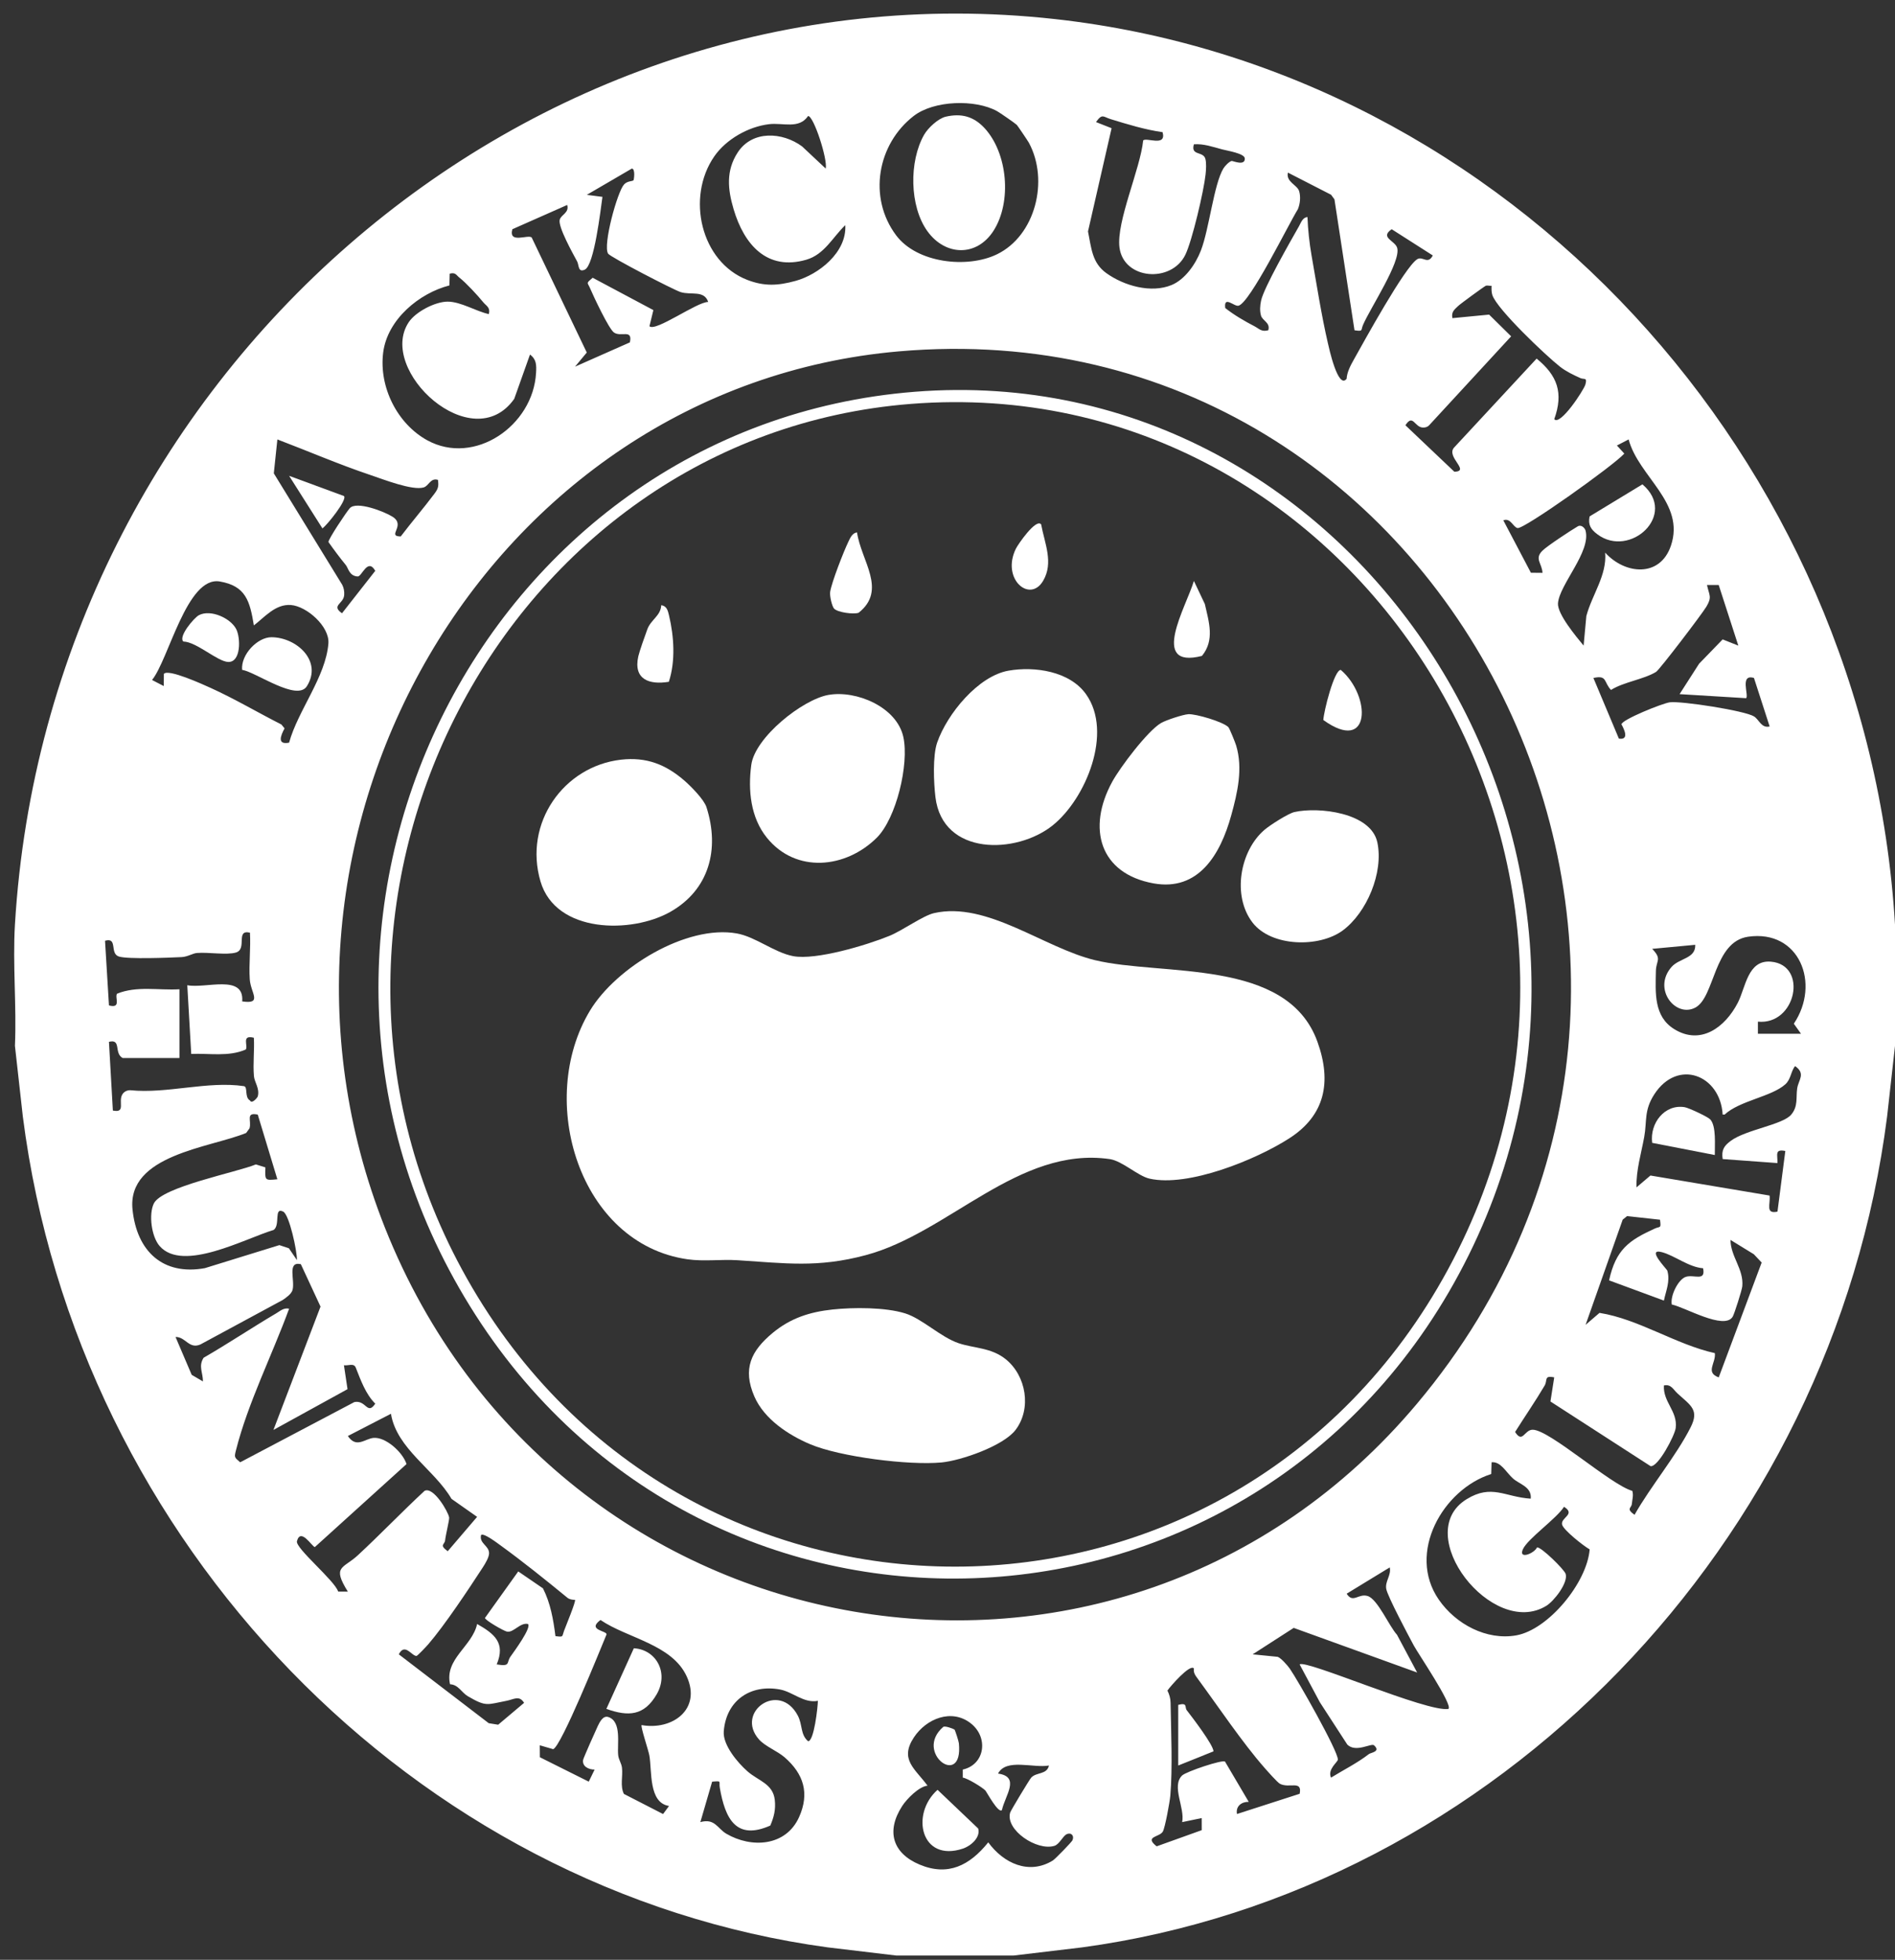 <svg width="118" height="122" viewBox="0 0 118 122" fill="none" xmlns="http://www.w3.org/2000/svg">
<rect x="0" y="0" width="118" height="122" fill="#333333" stroke="none"/>
<g clip-path="url(#clip0_27_722)">
<path d="M118 57.556V65.106L117.508 69.507C114.114 96.075 93.134 117.724 67.387 121.226L63.123 121.734H55.806L51.542 121.226C25.796 117.724 4.816 96.074 1.422 69.507L0.93 65.106C1.039 62.627 0.782 60.02 0.93 57.556C2.971 23.545 32.704 -2.455 65.68 1.186C93.847 4.296 116.254 28.456 118 57.556ZM63.317 7.777C63.228 7.684 62.256 7.012 62.079 6.915C60.724 6.172 58.159 6.244 56.899 7.216C54.63 8.967 54.036 12.294 55.802 14.65C57.102 16.384 60.23 16.727 62.078 15.832C64.476 14.67 65.333 11.233 64.069 8.888C64.005 8.771 63.364 7.824 63.317 7.776L63.317 7.777ZM51.416 10.493C51.549 9.937 50.671 7.216 50.319 7.222C49.752 8.057 48.755 7.625 47.886 7.731C46.611 7.885 45.22 8.658 44.471 9.744C42.719 12.288 43.635 16.301 46.53 17.423C47.597 17.836 48.447 17.786 49.535 17.487C50.97 17.093 52.737 15.713 52.635 14.016C51.848 14.769 51.34 15.839 50.208 16.168C47.77 16.875 46.335 15.238 45.679 13.016C45.318 11.794 45.193 10.634 45.935 9.493C46.841 8.099 48.718 8.21 49.946 9.115L51.416 10.493H51.416ZM72.392 8.228C71.294 8.072 70.216 7.741 69.155 7.415C68.698 7.274 68.637 7.048 68.247 7.599L69.218 7.981L67.749 14.406C67.96 15.441 67.996 16.36 68.889 17.001C69.994 17.795 71.682 18.27 72.955 17.743C73.789 17.398 74.448 16.448 74.778 15.597C75.296 14.256 75.581 11.497 76.174 10.495C76.266 10.338 76.534 10.057 76.695 10.019C76.754 10.005 77.536 10.355 77.513 9.864C77.498 9.55 76.428 9.386 76.108 9.301C75.532 9.147 74.951 8.938 74.343 8.983C74.13 9.714 74.918 9.397 75.056 9.883C75.13 10.146 75.1 10.575 75.069 10.866C74.962 11.88 74.236 14.984 73.811 15.858C72.944 17.642 69.962 17.414 69.708 15.4C69.506 13.796 71.009 10.51 71.184 8.743C71.384 8.533 72.651 9.165 72.393 8.229L72.392 8.228ZM39.446 11.225C39.474 11.202 39.577 10.505 39.344 10.494L36.54 12.129L37.514 12.255C37.397 13.051 37.009 16.507 36.416 16.785C35.986 16.985 36.057 16.496 35.939 16.277C35.658 15.756 34.735 14.107 34.854 13.676C34.941 13.359 35.458 13.249 35.319 12.759L31.904 14.27C31.649 15.206 32.899 14.569 33.109 14.787L36.538 21.945L35.807 22.825L39.222 21.314C39.407 20.457 38.671 21.006 38.232 20.7C37.91 20.475 36.966 18.468 36.747 17.953C36.578 17.555 36.468 17.669 36.904 17.29L40.685 19.304L40.441 20.308C40.814 20.679 43.406 18.784 44.099 18.798C43.844 18.043 43.035 18.39 42.379 18.182C41.94 18.043 38.01 16.008 37.867 15.791C37.526 15.273 38.435 11.961 38.852 11.491C39.06 11.256 39.351 11.301 39.446 11.225H39.446ZM84.343 20.56L83.095 12.409L82.885 12.123L80.197 10.745C80.062 11.33 80.786 11.509 80.899 11.906C80.999 12.258 80.959 12.683 80.818 13.023C80.234 13.958 77.841 18.855 77.118 19.032C76.852 19.097 76.193 18.372 76.294 19.175C76.845 19.612 77.502 19.992 78.119 20.312C78.401 20.459 78.549 20.678 78.976 20.559C79.115 20.081 78.615 19.973 78.521 19.646C78.436 19.345 78.462 19.015 78.527 18.711C78.701 17.904 80.364 15.003 80.881 14.094C81.011 13.866 81.107 13.534 81.415 13.513C81.442 14.267 81.537 15.155 81.668 15.895C81.979 17.664 82.289 19.654 82.691 21.382C82.743 21.604 83.314 24.272 83.853 23.58C83.876 23.166 84.097 22.751 84.295 22.398C84.928 21.27 87.479 16.616 88.247 16.138C88.595 15.922 88.906 16.501 89.219 15.903L86.659 14.269C85.9 14.79 86.868 14.976 87.001 15.429C87.252 16.286 85.322 19.178 84.872 20.233C84.73 20.566 84.898 20.642 84.343 20.56ZM30.441 19.553C30.542 19.121 30.281 19.053 30.076 18.798C29.742 18.385 29.011 17.597 28.613 17.288C28.401 17.123 28.377 16.941 28.003 17.035L27.984 17.769C26.119 18.244 24.121 19.877 23.86 21.948C23.587 24.111 24.753 26.395 26.608 27.41C29.544 29.015 33.199 26.507 33.38 23.21C33.406 22.735 33.412 22.376 33.002 22.07L32.02 24.831C29.409 28.52 23.474 23.05 25.448 20.063C25.886 19.401 27.112 18.773 27.881 18.777C28.705 18.782 29.646 19.384 30.441 19.553L30.441 19.553ZM92.878 17.792C92.763 17.807 92.618 17.748 92.514 17.792C92.416 17.833 90.944 18.908 90.801 19.045C90.558 19.277 90.362 19.418 90.44 19.805L92.726 19.585L94.098 20.937L88.984 26.482C88.879 26.588 88.754 26.617 88.61 26.616C88.084 26.612 87.988 25.731 87.514 26.474L90.563 29.368C91.584 29.333 90.004 28.43 90.554 27.851L95.684 22.323C96.975 23.373 97.372 24.452 96.781 26.096C97.16 26.522 98.62 24.282 98.719 23.941C98.856 23.469 98.633 23.638 98.414 23.539C97.982 23.345 97.516 23.123 97.142 22.829C96.279 22.153 93.215 19.251 92.927 18.367C92.866 18.181 92.874 17.982 92.878 17.791V17.792ZM55.98 21.872C30.398 24.096 14.229 51.92 23.974 76.436C34.704 103.426 69.663 109.494 88.24 87.375C110.992 60.285 90.44 18.876 55.98 21.872ZM27.271 29.872C26.806 29.728 26.703 30.245 26.385 30.342C25.68 30.556 23.848 29.833 23.055 29.567C21.114 28.915 19.186 28.083 17.272 27.355L17.05 29.466L21.308 36.401C21.413 36.602 21.449 36.819 21.432 37.045C21.391 37.599 20.598 37.684 21.296 38.177L23.367 35.535C22.893 34.702 22.536 35.898 22.274 35.885C21.748 35.858 21.692 35.371 21.534 35.175C21.154 34.708 20.801 34.237 20.454 33.745C20.42 33.592 21.581 31.855 21.783 31.634C22.2 31.175 23.915 31.835 24.439 32.165C25.307 32.712 24.052 33.388 24.953 33.395C25.625 32.508 26.366 31.648 27.033 30.759C27.274 30.439 27.331 30.294 27.271 29.873L27.271 29.872ZM101.414 27.355L100.684 27.733L101.144 28.236C100.496 28.968 94.891 32.958 94.496 32.872C94.206 32.808 94.076 32.223 93.61 32.389L95.328 35.654L96.049 35.66C96.025 35.067 95.525 34.79 96.05 34.276C96.351 33.981 97.81 33.021 98.246 32.766C98.476 32.631 98.691 32.888 98.728 33.022C99.089 34.336 97.103 36.387 97.014 37.553C96.963 38.219 98.149 39.63 98.61 40.19L98.78 38.351C99.133 37.018 100.07 35.817 99.952 34.402C101.188 35.765 103.367 35.969 104.046 33.973C104.958 31.29 102.031 29.681 101.414 27.355ZM15.808 38.932C15.56 37.42 15.306 36.474 13.684 36.198C11.638 35.851 10.508 41.05 9.468 42.33L10.198 42.708L10.203 41.953C10.45 41.604 12.667 42.62 13.129 42.829C14.616 43.502 16.061 44.362 17.521 45.1L17.72 45.342C17.469 45.804 17.247 46.38 18.002 46.231C18.548 44.236 20.287 42.134 20.449 40.053C20.531 38.998 19.098 37.736 18.114 37.663C17.151 37.592 16.492 38.408 15.808 38.932L15.808 38.932ZM107.022 36.415L106.293 36.416C106.43 37.062 106.621 37.154 106.257 37.763C105.983 38.222 103.339 41.694 103.122 41.826C102.35 42.297 101.108 42.451 100.315 42.95C99.851 42.459 100.094 42.009 99.22 42.205L100.806 45.979C101.474 46.084 101.133 45.391 100.967 45.091C100.989 44.799 103.52 43.779 103.979 43.719C104.691 43.627 108.638 44.237 109.218 44.596C109.549 44.802 109.67 45.344 110.195 45.224L109.218 42.204C108.317 41.93 108.909 43.281 108.732 43.463L104.586 43.211L105.8 41.318L107.268 39.803L108.244 40.191L107.022 36.415ZM11.174 61.583V65.862H7.637C7.08 65.562 7.577 64.656 6.784 64.855L7.028 69.133C7.866 69.303 7.332 68.576 7.626 68.115C7.732 67.95 7.923 67.861 8.118 67.868C10.397 68.1 12.944 67.278 15.189 67.614C15.449 67.652 15.211 68.304 15.564 68.505C15.688 68.75 16.032 68.324 16.051 68.252C16.184 67.764 15.845 67.372 15.812 66.99C15.745 66.206 15.85 65.389 15.808 64.603C15.003 64.393 15.473 65.12 15.301 65.335C14.226 65.8 13.047 65.559 11.908 65.609L11.662 61.331C12.809 61.557 15.223 60.62 15.081 62.338C16.367 62.528 15.61 61.817 15.553 60.965C15.49 60.025 15.621 59.01 15.564 58.06C14.643 57.841 15.417 59.083 14.69 59.296C14.116 59.465 12.983 59.268 12.277 59.323C11.985 59.345 11.698 59.561 11.307 59.58C10.52 59.619 7.991 59.72 7.414 59.548C6.803 59.367 7.357 58.329 6.54 58.563L6.785 62.589C7.589 62.8 7.119 62.073 7.291 61.858C8.519 61.358 9.878 61.659 11.174 61.583L11.174 61.583ZM112.146 64.351L111.7 63.727C113.382 61.227 112.042 57.851 108.854 58.312C106.698 58.624 106.789 62.071 105.569 62.723C104.34 63.379 102.876 61.563 104.089 60.19C104.577 59.638 105.597 59.679 105.561 58.815L102.879 59.067C103.512 59.718 103.123 59.787 103.111 60.44C103.086 61.8 102.969 63.27 104.254 64.065C105.902 65.084 107.417 63.955 108.209 62.428C108.702 61.477 108.821 59.74 110.273 59.865C112.604 60.067 111.846 63.83 109.463 63.599V64.352H112.146V64.351ZM107.269 72.153C107.184 71.6 107.347 71.338 107.762 71.027C108.71 70.319 111.004 70.024 111.538 69.386C111.979 68.861 111.825 68.323 111.909 67.756C111.989 67.215 112.458 66.846 111.78 66.365C111.514 66.682 111.525 67.179 111.172 67.498C110.311 68.275 108.328 68.513 107.39 69.384L107.269 69.385C107.121 66.908 104.457 65.879 103.006 68.132C102.365 69.126 102.56 69.794 102.386 70.765C102.202 71.791 101.873 72.844 101.903 73.915L102.772 73.177L110.189 74.424C110.259 74.945 109.904 75.592 110.682 75.426L111.17 71.65C110.484 71.514 110.702 71.888 110.678 72.403L107.268 72.153H107.269ZM16.051 69.385C15.271 69.226 15.677 69.762 15.538 70.238L15.329 70.528C13.083 71.451 7.903 71.88 8.252 75.293C8.519 77.91 10.158 79.414 12.755 78.944L17.396 77.51L17.989 77.706L18.49 78.445C18.506 77.892 18.015 75.615 17.636 75.425C17.029 75.122 17.476 76.261 17.037 76.567C15.279 77.089 11.399 79.223 9.945 77.573C9.428 76.987 9.248 75.588 9.581 74.914C10.095 73.878 14.748 72.978 15.934 72.486L16.526 72.672C16.505 73.478 16.468 73.493 17.271 73.411L16.05 69.384L16.051 69.385ZM103.366 75.929L101.318 75.703L101.044 75.923L98.733 82.472L99.6 81.728C102.047 82.117 104.358 83.699 106.782 84.234C106.861 84.846 106.163 85.436 107.024 85.744L109.697 78.595L109.21 78.078L107.757 77.187C107.761 78.222 108.592 79.01 108.491 80.074C108.47 80.303 107.992 81.815 107.887 81.977C107.346 82.814 104.904 81.365 104.102 81.209C103.99 80.674 104.504 79.63 104.982 79.483C105.493 79.325 106.224 79.796 106.05 78.95C105.152 78.883 104.283 78.16 103.483 77.948C102.484 77.684 103.792 78.994 103.824 79.105C104.012 79.763 103.738 80.343 103.61 80.963L100.196 79.704C100.618 77.787 101.423 77.215 103.05 76.476C103.373 76.329 103.446 76.503 103.367 75.93L103.366 75.929ZM18.733 78.696C17.856 78.498 18.384 79.702 18.216 80.301C18.145 80.555 17.819 80.78 17.603 80.927L12.478 83.695C11.764 84.002 11.562 83.216 10.93 83.227L11.937 85.585L12.637 85.995C12.636 85.422 12.344 85.055 12.677 84.523C14.201 83.643 15.674 82.657 17.192 81.761C17.464 81.6 17.661 81.399 18.003 81.466C16.966 84.305 15.438 87.338 14.698 90.263C14.582 90.721 14.585 90.715 14.956 91.029L22.066 87.28C22.802 87.134 22.868 88.126 23.367 87.379C22.767 86.781 22.465 85.921 22.154 85.138C22.033 84.833 21.694 85.029 21.417 84.989L21.64 86.477L17.027 89.015L19.959 81.337L18.733 78.696ZM96.781 85.744C96.123 85.605 96.376 85.923 96.184 86.251C95.602 87.237 94.952 88.174 94.344 89.142C94.815 89.884 94.915 89.003 95.438 89.002C96.489 89 100.305 92.44 101.642 92.808C101.728 93.083 101.637 93.353 101.613 93.625C101.589 93.886 101.233 93.91 101.781 94.299C102.785 92.526 104.38 90.626 105.276 88.848C105.82 87.77 105.289 87.499 104.463 86.75C104.189 86.501 104.061 86.147 103.61 86.247C103.55 87.283 104.467 87.838 104.346 88.887C104.293 89.354 103.243 91.352 102.778 91.268L96.545 87.244L96.78 85.744L96.781 85.744ZM24.344 88.009L21.661 89.393C22.189 90.18 22.725 89.561 23.256 89.511C24.006 89.44 25.075 90.393 25.314 91.14L19.603 96.309C19.41 96.253 18.725 95.084 18.491 95.938C18.373 96.368 20.844 98.389 21.057 99.077L21.661 99.082C20.656 97.474 21.365 97.665 22.276 96.823C23.683 95.521 25.028 94.112 26.436 92.808C26.989 92.517 27.92 94.123 27.968 94.465C27.989 94.608 27.756 95.524 27.716 95.895C27.687 96.16 27.331 96.169 27.88 96.565L29.709 94.426L28.114 93.305C27.049 91.474 24.704 90.196 24.344 88.009ZM95.317 93.294C95.393 92.56 94.619 92.4 94.215 92.04C93.782 91.655 93.458 90.97 92.879 91.028L92.858 91.759C89.85 92.711 87.585 96.675 89.593 99.579C90.652 101.113 92.576 102.131 94.417 101.803C96.416 101.446 98.822 98.524 98.987 96.451C98.606 96.238 97.364 95.254 97.272 94.914C97.153 94.474 98.15 94.275 97.391 93.799C96.914 94.547 95.13 95.78 94.83 96.442C94.534 97.094 95.515 96.724 95.71 96.33C95.953 96.275 97.42 97.714 97.494 97.982C97.651 98.546 96.759 99.675 96.291 99.962C92.933 102.03 87.824 95.478 91.325 93.327C92.89 92.365 93.707 93.192 95.317 93.294V93.294ZM35.804 99.593C35.64 99.591 35.459 99.566 35.33 99.46C34.018 98.383 32.528 97.186 31.163 96.199C30.951 96.046 30.106 95.4 29.954 95.559C29.833 96.09 30.454 96.213 30.454 96.69C30.454 96.943 30.215 97.339 30.068 97.565C29.171 98.944 27.698 101.164 26.666 102.36C26.537 102.51 25.993 103.084 25.933 103.085C25.637 103.09 25.208 102.245 24.833 102.984L30.433 107.271L31.021 107.365L32.635 106.004C32.333 105.513 31.997 105.791 31.538 105.878C30.329 106.108 30.287 106.27 29.132 105.592C28.74 105.362 28.543 104.868 28.024 104.848C27.67 103.266 29.405 102.496 29.71 101.095C30.799 101.714 31.488 102.275 30.929 103.612C31.814 103.758 31.519 103.508 31.788 103.125C32.007 102.813 33.105 101.328 32.88 101.096C32.397 100.98 31.988 101.643 31.575 101.571C31.37 101.535 30.195 100.854 30.199 100.718L32.271 97.823L33.81 98.876C34.28 99.802 34.456 100.816 34.587 101.851C35.105 101.914 34.985 101.896 35.12 101.528C35.229 101.234 35.883 99.656 35.803 99.592L35.804 99.593ZM86.537 97.573L83.856 99.209C84.25 99.841 84.587 99.171 85.168 99.356C85.785 99.552 86.505 101.239 86.988 101.764L88.244 104.116L80.558 101.338L78.002 102.984L79.558 103.139C79.752 103.199 80.172 103.671 80.312 103.871C80.797 104.561 83.329 109.017 83.307 109.536C83.299 109.702 82.649 110.133 82.88 110.66C83.661 110.179 84.511 109.756 85.242 109.192C85.367 109.096 85.995 109.048 85.562 108.647C85.394 108.491 84.428 109.128 83.896 108.602L82.185 105.965L80.928 103.613C81.286 103.277 88.895 106.617 90.196 106.381C90.467 106.114 88.314 102.952 88.039 102.441C87.706 101.824 86.405 99.381 86.32 98.91C86.234 98.44 86.646 98.057 86.538 97.573L86.537 97.573ZM39.953 107.388C41.87 107.732 43.695 106.401 42.763 104.362C41.847 102.359 39.063 101.984 37.392 100.846C36.536 101.479 37.775 101.507 37.771 101.739C37.37 102.702 34.939 108.745 34.444 108.888L33.612 108.646L33.618 109.39L36.661 110.91L37.027 110.158C36.666 110.163 36.237 109.967 36.311 109.55C36.331 109.437 37.084 107.74 37.218 107.46C37.336 107.214 37.544 106.777 37.878 106.886C38.732 107.166 38.419 108.581 38.495 109.271C38.524 109.536 38.696 109.77 38.729 110.036C38.795 110.573 38.602 111.171 38.849 111.673L41.289 112.926L41.661 112.423C40.375 112.227 40.607 110.24 40.435 109.281C40.376 108.949 39.875 107.467 39.953 107.389L39.953 107.388ZM74.342 103.864C74.114 103.552 72.867 104.985 72.695 105.239C72.811 105.479 72.886 105.717 72.89 105.992C72.92 107.789 73.024 110.04 72.874 111.787C72.842 112.165 72.545 113.798 72.403 114.027C72.186 114.376 71.231 114.312 72.025 114.936L74.832 113.929L74.83 113.176L73.612 113.429C73.794 112.546 72.928 111.195 73.606 110.528C73.854 110.284 76.154 109.514 76.282 109.664L77.758 112.168C77.346 112.155 76.933 112.411 77.026 112.924L80.929 111.665C81.106 110.793 80.282 111.348 79.702 111.043C79.542 110.959 78.921 110.254 78.729 110.035C77.364 108.481 75.849 106.221 74.579 104.497C74.433 104.299 74.303 104.132 74.342 103.863L74.342 103.864ZM50.929 105.878C50.055 106.047 49.376 105.322 48.565 105.172C46.749 104.836 45.225 105.834 45.068 107.776C44.999 108.628 45.937 109.735 46.549 110.271C47.22 110.86 48.132 111.035 48.245 112.045C48.312 112.643 48.193 113.109 47.966 113.643C45.842 114.584 45.156 113.226 44.822 111.292C44.75 110.874 44.982 110.861 44.344 110.911L43.611 113.428C44.512 113.175 44.678 113.83 45.228 114.152C46.785 115.063 48.941 114.951 49.763 113.106C50.421 111.628 50.042 110.426 48.86 109.397C48.404 109.001 47.639 108.71 47.26 108.28C45.756 106.574 48.524 104.619 49.676 106.793C49.986 107.378 49.828 107.97 50.319 108.394C50.688 108.399 50.922 106.29 50.929 105.878V105.878ZM59.952 110.158C61.341 109.841 61.57 108.143 60.435 107.268C59.248 106.352 57.683 106.984 56.911 108.15C55.991 109.538 56.986 110.106 57.758 111.162C57.24 111.198 56.464 111.984 56.178 112.427C55.158 114.007 55.592 115.374 57.267 116.074C59.031 116.812 60.373 116.134 61.538 114.688C62.49 115.996 64.081 116.732 65.56 115.817C65.708 115.726 66.73 114.673 66.781 114.56C66.912 114.272 66.696 114.049 66.417 114.184C66.18 114.298 65.969 114.811 65.654 114.907C64.563 115.237 62.592 113.917 62.902 112.835C62.937 112.712 64.105 110.774 64.216 110.655C64.543 110.307 65.189 110.485 65.318 109.905C64.336 110.082 62.657 109.437 62.147 110.407C63.554 110.605 62.584 111.778 62.391 112.673C62.179 112.939 61.422 111.525 61.365 111.467C61.169 111.263 60.262 110.706 59.952 110.658V110.157L59.952 110.158Z" fill="white"/>
<path d="M56.956 24.389C84.522 22.202 104.05 52.686 91.463 78.116C78.921 103.454 44.118 105.327 29.259 81.301C14.558 57.528 29.945 26.531 56.956 24.389ZM56.712 25.144C31.376 27.144 16.287 56.036 28.772 79.036C42.154 103.689 76.777 103.688 90.158 79.036C103.853 53.807 84.514 22.95 56.712 25.144Z" fill="white"/>
<path d="M58.38 111.418L60.912 113.829C61.071 114.391 60.439 114.917 59.965 115.076C57.346 115.955 56.676 112.933 58.38 111.418Z" fill="white"/>
<path d="M59.437 107.669C59.473 107.703 59.694 108.383 59.708 108.521C59.997 111.375 56.873 109.114 58.734 107.502C58.855 107.412 59.405 107.639 59.438 107.669H59.437Z" fill="white"/>
<path d="M15.077 41.698C14.992 40.75 16.031 39.665 16.906 39.668C18.45 39.674 20.101 41.136 19.109 42.716C18.496 43.692 15.93 41.834 15.077 41.698Z" fill="white"/>
<path d="M11.418 39.936C11.087 39.634 12.079 38.459 12.386 38.296C13.118 37.91 14.38 38.49 14.716 39.178C14.986 39.729 15.008 41.219 14.222 41.208C13.556 41.198 12.246 39.956 11.419 39.936H11.418Z" fill="white"/>
<path d="M98.983 32.147L102.272 30.151C104.501 32.042 101.492 34.779 99.47 33.263C99.068 32.962 98.876 32.687 98.983 32.147Z" fill="white"/>
<path d="M58.895 7.263C59.857 7.043 60.626 7.243 61.301 7.969C62.75 9.53 63.017 12.561 61.87 14.359C60.827 15.995 58.873 15.945 57.753 14.399C56.627 12.844 56.6 10.038 57.545 8.386C57.791 7.956 58.427 7.37 58.895 7.263Z" fill="white"/>
<path d="M106.492 69.681C106.887 70.101 106.767 71.319 106.78 71.902L102.879 71.144C102.723 69.913 103.662 68.719 104.904 68.924C105.162 68.966 106.343 69.523 106.492 69.681V69.681Z" fill="white"/>
<path d="M37.758 106.381L39.468 102.607C40.853 102.682 41.666 104.128 40.895 105.465C40.111 106.822 39.125 106.866 37.758 106.381Z" fill="white"/>
<path d="M21.417 30.88C21.649 31.094 20.363 32.7 20.076 32.891L18.003 29.621L21.418 30.879L21.417 30.88Z" fill="white"/>
<path d="M73.367 106.13C73.969 105.97 73.759 106.284 73.896 106.461C74.236 106.899 75.553 108.619 75.564 109.023L73.367 109.905V106.13Z" fill="white"/>
<path d="M58.163 56.842C61.458 56.095 64.994 59 68.174 59.769C72.388 60.787 80.144 59.611 82.034 64.846C82.945 67.37 82.495 69.44 80.285 70.861C78.209 72.196 73.982 73.916 71.578 73.371C70.854 73.207 69.88 72.265 69.099 72.154C63.425 71.342 59.087 76.749 53.918 78.132C50.908 78.939 48.889 78.637 45.924 78.45C44.891 78.385 43.84 78.539 42.81 78.392C36.066 77.425 33.374 68.494 36.735 62.917C38.359 60.223 42.759 57.549 45.882 58.108C47.044 58.315 48.217 59.299 49.39 59.521C50.806 59.789 53.978 58.834 55.388 58.257C56.2 57.925 57.474 56.999 58.163 56.842Z" fill="white"/>
<path d="M51.834 81.519C53.136 81.379 55.131 81.372 56.372 81.762C57.425 82.093 58.581 83.243 59.696 83.617C60.65 83.937 61.724 83.883 62.63 84.616C63.901 85.645 64.248 87.683 63.24 89.011C62.48 90.013 59.838 90.925 58.621 91.04C56.6 91.23 52.311 90.695 50.437 89.9C49.095 89.331 47.583 88.34 46.973 86.931C46.226 85.207 46.769 84.089 48.119 82.971C49.23 82.052 50.424 81.671 51.834 81.519Z" fill="white"/>
<path d="M38.664 47.292C40.236 47.111 41.452 47.575 42.642 48.616C43.036 48.961 43.84 49.775 43.99 50.245C44.833 52.873 44.151 55.395 41.744 56.762C39.334 58.13 34.609 58.117 33.656 54.868C32.59 51.238 35.101 47.703 38.664 47.292Z" fill="white"/>
<path d="M62.804 41.749C64.42 41.468 66.604 41.776 67.628 43.218C69.32 45.598 67.613 49.724 65.552 51.379C63.291 53.193 58.692 53.291 58.249 49.624C58.141 48.728 58.07 47.045 58.358 46.221C58.985 44.426 60.916 42.078 62.804 41.749Z" fill="white"/>
<path d="M51.585 43.26C53.312 42.951 55.853 44.007 56.254 45.894C56.612 47.581 55.815 50.939 54.593 52.152C52.669 54.061 49.566 54.39 47.753 52.15C46.744 50.903 46.568 49.204 46.782 47.615C47.013 45.899 49.967 43.549 51.585 43.259L51.585 43.26Z" fill="white"/>
<path d="M76.492 45.27C76.562 45.345 76.917 46.216 76.975 46.41C77.403 47.839 77.062 49.336 76.665 50.767C75.991 53.199 74.63 55.496 71.829 54.991C68.481 54.388 67.667 51.566 69.26 48.661C69.757 47.753 71.467 45.488 72.302 45.006C72.618 44.824 73.656 44.485 73.989 44.46C74.448 44.426 76.181 44.936 76.492 45.27L76.492 45.27Z" fill="white"/>
<path d="M80.602 50.551C82.096 50.214 85.369 50.575 85.766 52.439C86.165 54.318 85.106 56.822 83.605 57.927C82.143 59.003 79.164 58.946 77.997 57.435C76.709 55.768 77.209 52.959 78.744 51.653C79.085 51.364 80.214 50.638 80.602 50.551Z" fill="white"/>
<path d="M51.94 37.889C51.81 37.752 51.654 37.103 51.693 36.846C51.786 36.243 52.533 34.333 52.829 33.72C52.942 33.483 53.08 33.17 53.367 33.144C53.618 34.91 55.262 36.73 53.462 38.148C53.113 38.257 52.158 38.118 51.94 37.889H51.94Z" fill="white"/>
<path d="M41.648 42.443C40.43 42.644 39.425 42.298 39.747 40.857C39.817 40.543 40.172 39.546 40.309 39.174C40.534 38.566 41.147 38.334 41.174 37.674C41.52 37.722 41.587 38.01 41.658 38.306C41.972 39.623 42.07 41.159 41.648 42.443Z" fill="white"/>
<path d="M74.343 36.164L75.024 37.6C75.279 38.72 75.65 39.853 74.843 40.832C71.535 41.668 73.872 37.756 74.343 36.164Z" fill="white"/>
<path d="M64.83 32.64C65.052 33.838 65.622 35.031 64.951 36.162C64.121 37.561 62.337 36.035 63.256 34.16C63.39 33.887 64.51 32.258 64.83 32.64Z" fill="white"/>
<path d="M83.489 41.702C85.391 43.327 85.375 46.958 82.403 44.822C82.427 44.296 83.075 41.697 83.489 41.702Z" fill="white"/>
</g>
<defs>
<clipPath id="clip0_27_722">
<rect width="117.117" height="120.888" fill="white" transform="translate(0.883 0.845)"/>
</clipPath>
</defs>
</svg>
